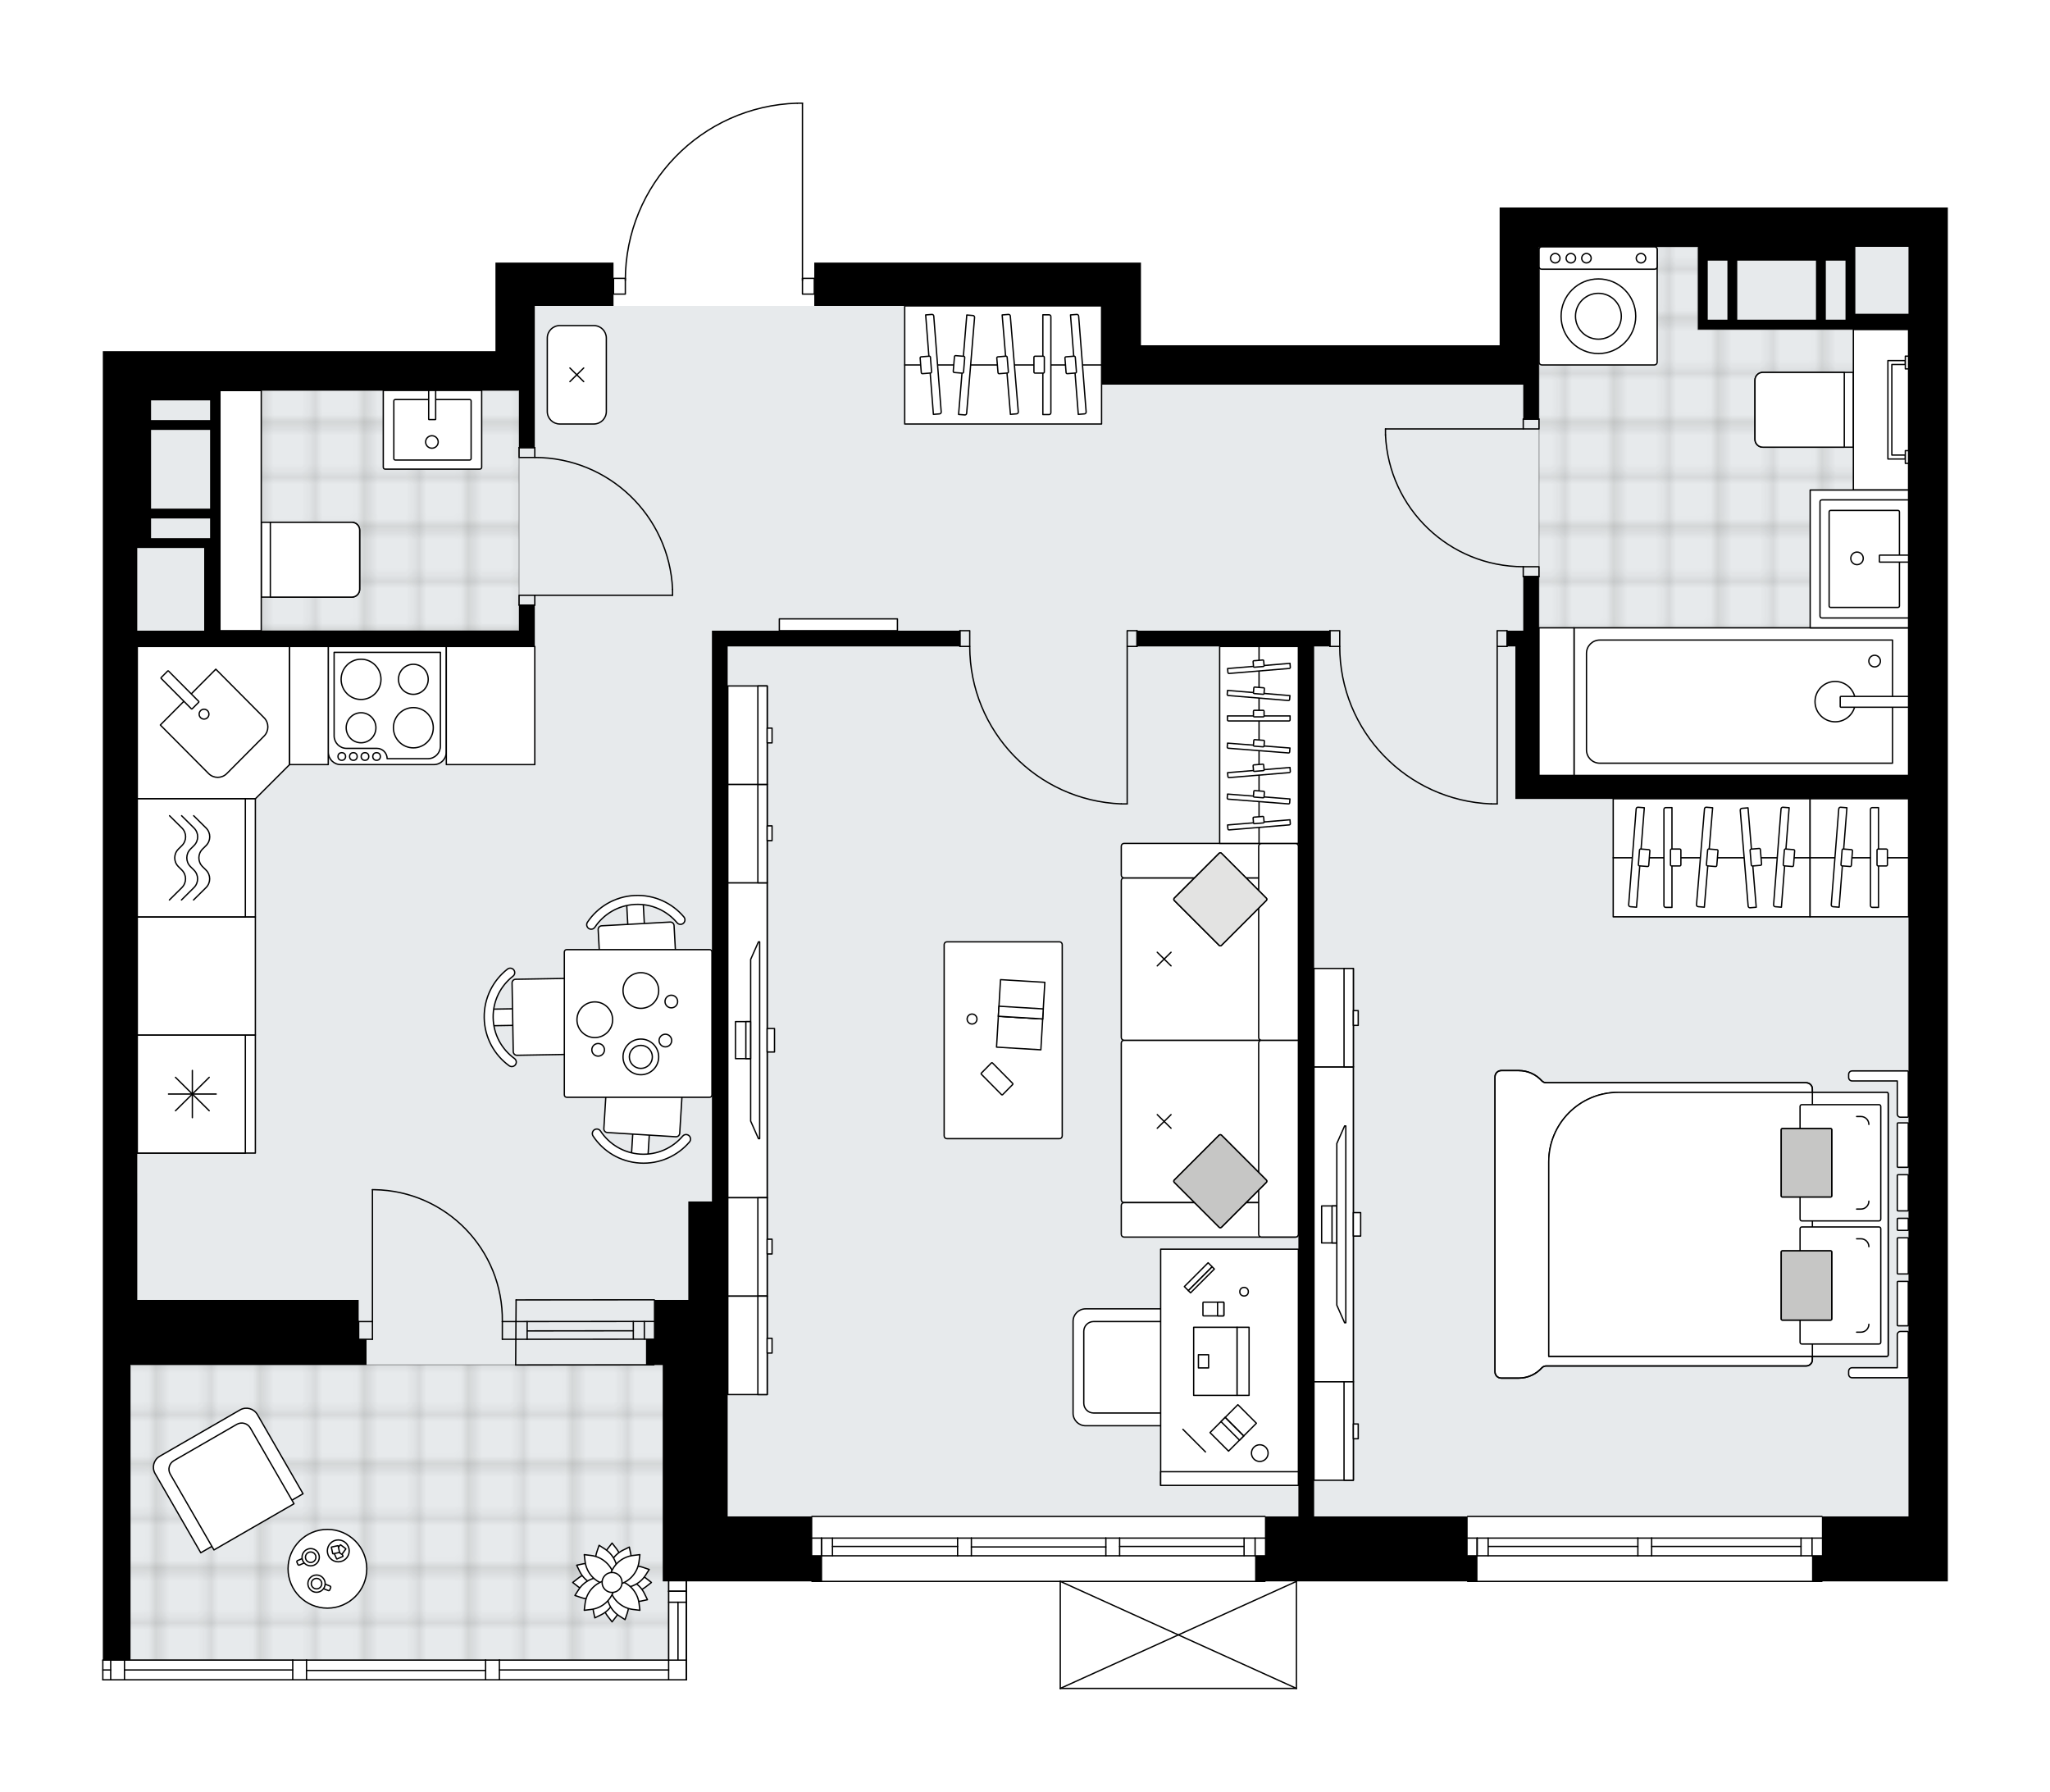<svg xmlns="http://www.w3.org/2000/svg" xmlns:xlink="http://www.w3.org/1999/xlink" height="1747.61px" id="Layer_1" style="enable-background:new 0 0 2000 1747.61;" version="1.1" viewBox="0 0 2000 1747.61" width="2000px" x="0px" y="0px" xml:space="preserve">
<style type="text/css">
	.st0{fill:none;}
	.st1{opacity:0.25;fill:none;stroke:#1D1D1B;stroke-width:0.4;stroke-miterlimit:10;}
	.st2{fill:#FFFFFF;}
	.st3{fill:#E7EAEC;}
	
		.st4{fill:url(#SVGID_1_);stroke:#000000;stroke-width:1.3;stroke-linecap:round;stroke-linejoin:round;stroke-miterlimit:10;stroke-opacity:0.25;}
	
		.st5{fill:url(#SVGID_00000013902577341309841980000005465004020164479366_);stroke:#000000;stroke-width:1.3;stroke-linecap:round;stroke-linejoin:round;stroke-miterlimit:10;stroke-opacity:0.25;}
	
		.st6{fill:url(#SVGID_00000006685147546639329650000012984272181785752995_);stroke:#000000;stroke-width:1.3;stroke-linecap:round;stroke-linejoin:round;stroke-miterlimit:10;stroke-opacity:0.25;}
	.st7{fill:none;stroke:#000000;stroke-width:1.3;stroke-linecap:round;stroke-linejoin:round;stroke-miterlimit:10;}
	.st8{fill:#FFFFFF;stroke:#000000;stroke-width:1.3;stroke-linecap:round;stroke-linejoin:round;stroke-miterlimit:10;}
	.st9{fill:none;stroke:#000000;stroke-width:1.3;stroke-linecap:round;stroke-linejoin:round;}
	.st10{fill:none;stroke:#000000;stroke-width:1.3;stroke-linecap:round;stroke-linejoin:round;stroke-dasharray:9.576,9.576;}
	.st11{fill:#C6C6C5;stroke:#000000;stroke-width:1.3;stroke-linecap:round;stroke-linejoin:round;stroke-miterlimit:10;}
	.st12{fill:#E3E3E2;stroke:#000000;stroke-width:1.3;stroke-linecap:round;stroke-linejoin:round;stroke-miterlimit:10;}
	.st13{font-family:'Arial-BoldMT';}
	.st14{font-size:100.632px;}
	.st15{font-size:85.15px;}
	.st16{font-family:'ArialMT';}
	.st17{font-size:40px;}
</style>
<pattern height="14.17" id="New_Pattern_Swatch_1" patternUnits="userSpaceOnUse" style="overflow:visible;" viewBox="7.29 -21.46 14.17 14.17" width="14.17" x="-28.69" y="-1251.15">
	<g>
		<rect class="st0" height="14.17" width="14.17" x="7.29" y="-21.46" />
		<g>
			<rect class="st1" height="7.09" width="7.09" x="14.37" y="-7.29" />
		</g>
		<g>
			<rect class="st1" height="7.09" width="7.09" x="0.2" y="-7.29" />
		</g>
		<g>
			<rect class="st1" height="7.09" width="7.09" x="21.46" y="-14.37" />
		</g>
		<g>
			<rect class="st1" height="7.09" width="7.09" x="7.29" y="-14.37" />
			<rect class="st1" height="7.09" width="7.09" x="14.37" y="-21.46" />
		</g>
		<g>
			<rect class="st1" height="7.09" width="7.09" x="0.2" y="-21.46" />
		</g>
		<g>
			<rect class="st1" height="7.09" width="7.09" x="21.46" y="-28.55" />
		</g>
		<g>
			<rect class="st1" height="7.09" width="7.09" x="7.29" y="-28.55" />
		</g>
	</g>
</pattern>
<path class="st2" d="M1900.32,202.39v38.4v86.4v345.6v499.2  v307.2v63.36H1778.1v0c0,0.36-0.29,0.65-0.65,0.65h-345.6c-0.36,0-0.65-0.29-0.65-0.65v0h-165.74v0v104.41c0,0,0,0.01,0,0.01  c0,0.04-0.02,0.07-0.02,0.11c-0.01,0.05-0.01,0.1-0.03,0.15c0,0,0,0,0,0.01c0,0.01-0.01,0.01-0.01,0.01  c-0.05,0.1-0.12,0.17-0.2,0.23c-0.02,0.02-0.04,0.03-0.06,0.04c-0.09,0.05-0.2,0.09-0.31,0.09h-230.4c-0.12,0-0.22-0.04-0.31-0.09  c-0.02-0.01-0.04-0.03-0.06-0.04c-0.08-0.06-0.16-0.14-0.2-0.23c0-0.01-0.01-0.01-0.01-0.01c0,0,0,0,0-0.01  c-0.02-0.04-0.02-0.1-0.03-0.15c-0.01-0.04-0.02-0.07-0.02-0.11c0,0,0-0.01,0-0.01V1543.2h-241.6c-0.36,0-0.65-0.29-0.65-0.65l0,0  H670.26l0,0v96v0c0,0.18-0.07,0.34-0.19,0.46c-0.12,0.12-0.28,0.19-0.46,0.19H100.34c-0.09,0-0.18-0.02-0.26-0.06  c-0.24-0.1-0.41-0.33-0.41-0.6v-19.2c0-0.27,0.16-0.5,0.4-0.6c0.08-0.04,0.16-0.06,0.25-0.06v-287.34v-63.36V993.43v-345.6V380.95  v-38.4h383.04v-44.16v-42.24h115.2v14.71h10.9c0.65-44.42,17.99-86.34,49-118.28c31.61-32.56,74.01-51.23,119.37-52.58  c0.01,0,0.01,0,0.02,0h5.03c0.36,0,0.65,0.29,0.65,0.65v170.21h10.87c0,0,0,0,0,0v-14.71h276.48h42.24v42.24v38.4h307.2h42.72v-96  v-38.4H1900.32z" id="background" />
<g id="floor">
	<polygon class="st3" points="1861.93,375.19 1861.93,375.19 1861.93,240.79 1501.45,240.79 1501.45,375.19 1074.73,375.19    1074.73,298.39 521.76,298.39 521.76,380.95 133.92,380.95 133.92,1164.11 127.2,1164.11 127.2,1619.35 652.32,1619.35    652.32,1479.19 1861.93,1479.19  " />
	<pattern id="SVGID_1_" patternTransform="matrix(6.773 0 0 6.773 44441.797 28395.234)" xlink:href="#New_Pattern_Swatch_1">
	</pattern>
	<polygon class="st4" points="214.56,380.95 214.56,561.43 214.56,561.43 214.56,615.19 506.4,615.19 506.4,380.95  " />
	
		<pattern id="SVGID_00000136413841920046144020000009147090877975732117_" patternTransform="matrix(6.773 0 0 6.773 44441.797 28395.234)" xlink:href="#New_Pattern_Swatch_1">
	</pattern>
	
		<rect height="288" style="fill:url(#SVGID_00000136413841920046144020000009147090877975732117_);stroke:#000000;stroke-width:1.3;stroke-linecap:round;stroke-linejoin:round;stroke-miterlimit:10;stroke-opacity:0.25;" width="525.12" x="127.2" y="1331.35" />
	
		<pattern id="SVGID_00000121266302675490234210000002626927197995833520_" patternTransform="matrix(6.773 0 0 6.773 44441.797 28395.234)" xlink:href="#New_Pattern_Swatch_1">
	</pattern>
	
		<polygon points="   1656.49,321.43 1656.49,240.79 1501.45,240.79 1501.45,756.31 1861.93,756.31 1861.93,321.43  " style="fill:url(#SVGID_00000121266302675490234210000002626927197995833520_);stroke:#000000;stroke-width:1.3;stroke-linecap:round;stroke-linejoin:round;stroke-miterlimit:10;stroke-opacity:0.25;" />
	<g id="LWPOLYLINE_00000167390656296191114500000006605858630315314305_">
		<rect class="st7" height="15.36" width="9.6" x="1099.69" y="615.19" />
	</g>
	<g id="LWPOLYLINE_00000073691234153791678280000013360546544488064640_">
		<rect class="st7" height="15.36" width="9.6" x="936.48" y="615.19" />
	</g>
	<g id="LINE_00000057136904690314633860000012007769367541332119_">
		<line class="st7" x1="1109.29" x2="1109.29" y1="630.55" y2="615.19" />
	</g>
	<g id="LINE_00000096029332069936773920000010714787772310974135_">
		<line class="st7" x1="936.48" x2="936.48" y1="630.55" y2="615.19" />
	</g>
	<g id="LINE_00000005967369464643887000000006531482709765841592_">
		<line class="st7" x1="1099.69" x2="1099.69" y1="630.55" y2="784.15" />
	</g>
	<g id="LINE_00000130638464610804417010000014804363876386188477_">
		<line class="st7" x1="1093.93" x2="1099.69" y1="784.15" y2="784.15" />
	</g>
	<g id="ARC_00000124129729023602582410000016929532474161434515_">
		<path class="st7" d="M1093.93,784.15c-82.53-3.2-147.8-71.01-147.84-153.6" />
	</g>
	<g id="LWPOLYLINE_00000119097803776617821340000010028655656959703999_">
		<rect class="st7" height="15.36" width="9.6" x="1460.65" y="615.19" />
	</g>
	<g id="LWPOLYLINE_00000134231450528196590450000007005147902367269777_">
		<rect class="st7" height="15.36" width="9.6" x="1297.45" y="615.19" />
	</g>
	<g id="LINE_00000103255938680624287080000001285544572403250304_">
		<line class="st7" x1="1470.25" x2="1470.25" y1="630.55" y2="615.19" />
	</g>
	<g id="LINE_00000149361483102840504790000012999941278050696834_">
		<line class="st7" x1="1297.45" x2="1297.45" y1="630.55" y2="615.19" />
	</g>
	<g id="LINE_00000132046910037594901400000002234762584969238162_">
		<line class="st7" x1="1460.65" x2="1460.65" y1="630.55" y2="784.15" />
	</g>
	<g id="LINE_00000052799588579187890660000010295096012979379866_">
		<line class="st7" x1="1454.89" x2="1460.65" y1="784.15" y2="784.15" />
	</g>
	<g id="ARC_00000067211769955416772070000016668258652907185024_">
		<path class="st7" d="M1454.89,784.15c-82.53-3.2-147.8-71.01-147.84-153.6" />
	</g>
	<g id="LWPOLYLINE_00000010306737768442679990000005954022397421381779_">
		<rect class="st7" height="9.6" width="15.36" x="506.4" y="580.63" />
	</g>
	<g id="LWPOLYLINE_00000070819974742761046780000015721959793742807428_">
		<rect class="st7" height="9.6" width="15.36" x="506.4" y="436.63" />
	</g>
	<g id="LINE_00000012431297987320211020000010593934770611185028_">
		<line class="st7" x1="521.76" x2="506.4" y1="590.23" y2="590.23" />
	</g>
	<g id="LINE_00000011743132586244673260000007240896710440395188_">
		<line class="st7" x1="521.76" x2="506.4" y1="436.63" y2="436.63" />
	</g>
	<g id="LINE_00000119091835755975005060000016853109164860241339_">
		<line class="st7" x1="521.76" x2="656.16" y1="580.63" y2="580.63" />
	</g>
	<g id="ARC_00000116202295532694077390000003367024185735812228_">
		<path class="st7" d="M521.76,446.23c71.99,0.05,131.2,56.72,134.4,128.64" />
	</g>
	<g id="LINE_00000055682807785061680210000007289631970481203586_">
		<line class="st7" x1="656.16" x2="656.16" y1="580.63" y2="574.87" />
	</g>
	<g id="LWPOLYLINE_00000152241323983453060930000006465326943186293156_">
		<rect class="st7" height="9.6" width="15.36" x="1486.09" y="408.79" />
	</g>
	<g id="LWPOLYLINE_00000058584132900378172950000009842059730720719248_">
		<rect class="st7" height="9.6" width="15.36" x="1486.09" y="552.79" />
	</g>
	<g id="LINE_00000078739077369394408900000010092961928340830141_">
		<line class="st7" x1="1486.09" x2="1501.45" y1="408.79" y2="408.79" />
	</g>
	<g id="LINE_00000014609866227498431640000005321685201769848217_">
		<line class="st7" x1="1486.09" x2="1501.45" y1="562.39" y2="562.39" />
	</g>
	<g id="LINE_00000028318723000869436670000012847018338891460771_">
		<line class="st7" x1="1486.09" x2="1351.69" y1="418.39" y2="418.39" />
	</g>
	<g id="ARC_00000025425392637810946720000016555618015691328415_">
		<path class="st7" d="M1486.09,552.79c-71.99-0.05-131.2-56.72-134.4-128.64" />
	</g>
	<g id="LINE_00000029726917200819141390000012333602063219741354_">
		<line class="st7" x1="1351.69" x2="1351.69" y1="418.39" y2="424.15" />
	</g>
	<g id="LWPOLYLINE_00000124141069014830536890000013167451584537153934_">
		<rect class="st7" height="15.36" width="11.52" x="598.56" y="271.51" />
	</g>
	<g id="LWPOLYLINE_00000090262914350645560010000008063137048699136683_">
		<rect class="st7" height="15.36" width="11.52" x="782.89" y="271.51" />
	</g>
	<g id="LWPOLYLINE_00000042696769968485333990000013365415698487876031_">
		<path class="st7" d="M777.85,100.65c-93.44,2.77-167.76,79.31-167.77,172.8" />
	</g>
	<g id="LINE_00000119086830535877574720000017433297232566925752_">
		<line class="st7" x1="782.89" x2="782.89" y1="273.45" y2="100.65" />
	</g>
	<g id="LINE_00000183230985955853225050000008242955759810117263_">
		<line class="st7" x1="782.89" x2="777.85" y1="100.65" y2="100.65" />
	</g>
	<g id="ARC_00000168800075304149419080000008925267851359080879_">
		<path class="st7" d="M363.36,1160.47c0.63,0,1.26,0,1.89,0.01c69.99,1.05,125.88,58.63,124.83,128.63" />
	</g>
	<g id="LINE_00000174579703537516711700000012325414651441582014_">
		<line class="st7" x1="363.36" x2="363.36" y1="1289.11" y2="1160.47" />
	</g>
	<g id="LINE_00000137834892185498585520000004908656856217619343_">
		<line class="st7" x1="503.52" x2="490.08" y1="1289.11" y2="1289.11" />
	</g>
	<g id="LINE_00000124145296725657517160000007538296032978974343_">
		<line class="st7" x1="490.08" x2="490.08" y1="1289.11" y2="1306.39" />
	</g>
	<g id="LINE_00000036954746926684503070000008397591289037037240_">
		<line class="st7" x1="490.08" x2="503.52" y1="1306.39" y2="1306.39" />
	</g>
	<g id="LINE_00000003794088144174018840000014524933240283566999_">
		<line class="st7" x1="349.92" x2="363.36" y1="1306.39" y2="1306.39" />
	</g>
	<g id="LINE_00000047752430928929889450000000393235168211970440_">
		<line class="st7" x1="363.36" x2="363.36" y1="1306.39" y2="1289.11" />
	</g>
	<g id="LINE_00000181783991341999760440000013122452373454347164_">
		<line class="st7" x1="363.36" x2="349.92" y1="1289.11" y2="1289.11" />
	</g>
	<g id="LINE_00000008828157468298300800000016922366567004176785_">
		<line class="st7" x1="349.92" x2="349.92" y1="1306.39" y2="1289.11" />
	</g>
	<g id="LINE_00000093860624209301555210000008071555986687992470_">
		<line class="st7" x1="1431.85" x2="1777.45" y1="1479.19" y2="1479.19" />
	</g>
	<g id="LINE_00000183207124853058823260000004378234432062060192_">
		<line class="st7" x1="1777.45" x2="1611.37" y1="1517.59" y2="1517.59" />
	</g>
	<g id="LINE_00000078767477281114958170000002128678123833544612_">
		<line class="st7" x1="1597.93" x2="1431.85" y1="1517.59" y2="1517.59" />
	</g>
	<g id="LINE_00000074424165681256714960000005509687614497193600_">
		<line class="st7" x1="1441.1" x2="1441.1" y1="1500.31" y2="1517.59" />
	</g>
	<g id="LINE_00000096740078573441607820000012333857354046385821_">
		<line class="st7" x1="1767.85" x2="1767.85" y1="1500.31" y2="1517.59" />
	</g>
	<g id="LINE_00000003073178656333465040000011989067686861995162_">
		<line class="st7" x1="1777.45" x2="1611.37" y1="1500.31" y2="1500.31" />
	</g>
	<g id="LINE_00000029760652868819466110000002224760639069240195_">
		<line class="st7" x1="1597.93" x2="1431.85" y1="1500.31" y2="1500.31" />
	</g>
	<g id="LINE_00000057132424109793523570000011978068303190866871_">
		<line class="st7" x1="1597.93" x2="1451.85" y1="1508.47" y2="1508.47" />
	</g>
	<g id="LINE_00000115493589929944805170000017603342771791396232_">
		<line class="st7" x1="1757.09" x2="1611.37" y1="1508.47" y2="1508.47" />
	</g>
	<g id="LINE_00000052061695560566904640000012401936030192301239_">
		<line class="st7" x1="1757.09" x2="1757.09" y1="1517.59" y2="1500.31" />
	</g>
	<g id="LINE_00000167358190972904352140000013317915129129164697_">
		<line class="st7" x1="1441.1" x2="1441.1" y1="1500.31" y2="1517.59" />
	</g>
	<g id="LINE_00000059303414082054614960000011866735179218745993_">
		<line class="st7" x1="1451.85" x2="1451.85" y1="1517.59" y2="1500.31" />
	</g>
	<g id="LINE_00000016077409309458277890000012880022428126948483_">
		<line class="st7" x1="1611.37" x2="1611.37" y1="1500.31" y2="1517.59" />
	</g>
	<g id="LINE_00000140014716212090537570000005426161172667282330_">
		<line class="st7" x1="1611.37" x2="1597.93" y1="1517.59" y2="1517.59" />
	</g>
	<g id="LINE_00000058562000988145404650000004752024983358266516_">
		<line class="st7" x1="1597.93" x2="1597.93" y1="1517.59" y2="1500.31" />
	</g>
	<g id="LINE_00000126308876049501970330000018054085801919915667_">
		<line class="st7" x1="1597.93" x2="1611.37" y1="1500.31" y2="1500.31" />
	</g>
	<g id="LINE_00000053508014544813327230000000427383832999295388_">
		<line class="st7" x1="1777.45" x2="1431.85" y1="1542.55" y2="1542.55" />
	</g>
	<g id="LINE_00000160160439565521422900000015968240722382357669_">
		<line class="st7" x1="792.16" x2="1234.09" y1="1479.19" y2="1479.19" />
	</g>
	<g id="LINE_00000011726167581547810670000009249020132046667685_">
		<line class="st7" x1="801.41" x2="801.41" y1="1500.31" y2="1517.59" />
	</g>
	<g id="LINE_00000070831256667130444390000017313747681310206082_">
		<line class="st7" x1="1224.48" x2="1224.48" y1="1500.31" y2="1517.59" />
	</g>
	<g id="LINE_00000043429421970914063830000007398561939872030337_">
		<line class="st7" x1="934.24" x2="812.17" y1="1508.47" y2="1508.47" />
	</g>
	<g id="LINE_00000179606166277202409010000007333802131280801700_">
		<line class="st7" x1="1213.73" x2="1092.32" y1="1508.47" y2="1508.47" />
	</g>
	<g id="LINE_00000168103710289873616370000011794869414501611650_">
		<line class="st7" x1="1213.73" x2="1213.73" y1="1517.59" y2="1500.31" />
	</g>
	<g id="LINE_00000088114239532409825510000016560029342164130184_">
		<line class="st7" x1="801.41" x2="801.41" y1="1500.31" y2="1517.59" />
	</g>
	<g id="LINE_00000002373275782368542210000007572768449741638814_">
		<line class="st7" x1="812.17" x2="812.17" y1="1517.59" y2="1500.31" />
	</g>
	<g id="LINE_00000167356184444645098320000010976032879173751214_">
		<line class="st7" x1="947.68" x2="947.68" y1="1500.31" y2="1517.59" />
	</g>
	<g id="LINE_00000122706318424286622060000009742178783303445398_">
		<line class="st7" x1="947.68" x2="934.24" y1="1517.59" y2="1517.59" />
	</g>
	<g id="LINE_00000032612624885677156460000008263383921972832693_">
		<line class="st7" x1="934.24" x2="934.24" y1="1517.59" y2="1500.31" />
	</g>
	<g id="LINE_00000013185094817871723310000004501881681112916142_">
		<line class="st7" x1="934.24" x2="947.68" y1="1500.31" y2="1500.31" />
	</g>
	<g id="LINE_00000020362844304380475460000003352694851579621761_">
		<line class="st7" x1="1234.09" x2="792.16" y1="1542.55" y2="1542.55" />
	</g>
	<g id="LINE_00000101084355759758190230000011410846061874797973_">
		<line class="st7" x1="1092.32" x2="1092.32" y1="1500.31" y2="1517.59" />
	</g>
	<g id="LINE_00000170255790724567817060000005231791315421214633_">
		<line class="st7" x1="1092.32" x2="1078.89" y1="1517.59" y2="1517.59" />
	</g>
	<g id="LINE_00000137822605684817100020000004365909260790166166_">
		<line class="st7" x1="1078.89" x2="1078.89" y1="1517.59" y2="1500.31" />
	</g>
	<g id="LINE_00000017480287805365305780000015120512271153638277_">
		<line class="st7" x1="1078.89" x2="1092.32" y1="1500.31" y2="1500.31" />
	</g>
	<g id="LINE_00000170268308417062920700000000642525839838398367_">
		<line class="st7" x1="1078.89" x2="947.68" y1="1508.95" y2="1508.95" />
	</g>
	<g id="LWPOLYLINE_00000096740062652223869510000011589714391495797920_">
		<line class="st7" x1="1092.32" x2="1234.09" y1="1500.31" y2="1500.31" />
	</g>
	<g id="LWPOLYLINE_00000114761279602110102270000008988159896533060238_">
		<line class="st7" x1="1078.89" x2="947.68" y1="1500.31" y2="1500.31" />
	</g>
	<g id="LWPOLYLINE_00000052817277797401987390000015374402185245999790_">
		<line class="st7" x1="934.24" x2="792.16" y1="1500.31" y2="1500.31" />
	</g>
	<g id="LWPOLYLINE_00000101093168584892786790000003523796182024012206_">
		<line class="st7" x1="1092.32" x2="1234.09" y1="1517.59" y2="1517.59" />
	</g>
	<g id="LWPOLYLINE_00000023271375918005762990000013586226019722892191_">
		<line class="st7" x1="1078.89" x2="947.68" y1="1517.59" y2="1517.59" />
	</g>
	<g id="LWPOLYLINE_00000042014135107101577660000017242478178360579516_">
		<line class="st7" x1="934.24" x2="792.16" y1="1517.59" y2="1517.59" />
	</g>
	<g id="LINE_00000018929217519330204000000004201440039107561126_">
		<line class="st7" x1="503.52" x2="638.36" y1="1289.11" y2="1289" />
	</g>
	<g id="LINE_00000052086832240121650730000013490556155050391950_">
		<line class="st7" x1="503.52" x2="638.36" y1="1306.39" y2="1306.28" />
	</g>
	<g id="LINE_00000150089593589947924450000007772513102570345910_">
		<line class="st7" x1="514.28" x2="617.87" y1="1298.23" y2="1298.12" />
	</g>
	<g id="LINE_00000012467280259418823810000010807513703625712514_">
		<line class="st7" x1="628.62" x2="628.62" y1="1289" y2="1306.28" />
	</g>
	<g id="LINE_00000104693868519962134630000003215318903742952596_">
		<line class="st7" x1="514.28" x2="514.28" y1="1289.11" y2="1306.39" />
	</g>
	<g id="LINE_00000154389861102560101670000009404834111177434005_">
		<line class="st7" x1="503.52" x2="638.36" y1="1267.99" y2="1267.88" />
	</g>
	<g id="LINE_00000132048572303749765210000011582540325090745749_">
		<line class="st7" x1="637.92" x2="503.09" y1="1331.35" y2="1331.46" />
	</g>
	<g id="LINE_00000050655074065192123970000012460357118798960265_">
		<line class="st7" x1="617.87" x2="617.87" y1="1288.99" y2="1306.27" />
	</g>
	<g id="LINE_00000056394617370088686550000010461638697452866737_">
		<line class="st7" x1="503.52" x2="503.09" y1="1267.99" y2="1331.46" />
	</g>
	<g id="LINE_00000042713773206286606240000011907015275854682809_">
		<line class="st7" x1="108" x2="100.34" y1="1628.95" y2="1628.95" />
	</g>
	<g id="LINE_00000156586168385438750570000007047249167569340062_">
		<line class="st7" x1="652.33" x2="487.2" y1="1628.95" y2="1628.95" />
	</g>
	<g id="LINE_00000020398367476591142040000013312641208379564465_">
		<line class="st7" x1="299.04" x2="299.04" y1="1619.35" y2="1638.55" />
	</g>
	<g id="LINE_00000152246530863814281170000011770128252485431729_">
		<line class="st7" x1="285.6" x2="285.6" y1="1638.55" y2="1619.35" />
	</g>
	<g id="LINE_00000062156209635415712050000010545620834921942203_">
		<line class="st7" x1="285.6" x2="299.04" y1="1619.35" y2="1619.35" />
	</g>
	<g id="LINE_00000057845043665213124390000002665293902906250383_">
		<polyline class="st7" points="100.34,1638.56 108,1638.56 669.6,1638.56   " />
	</g>
	<g id="LINE_00000014594702818068807340000015032371302916648587_">
		<line class="st7" x1="487.2" x2="487.2" y1="1619.35" y2="1638.55" />
	</g>
	<g id="LINE_00000129164031572604206080000004244527196710824618_">
		<line class="st7" x1="473.76" x2="473.76" y1="1638.55" y2="1619.35" />
	</g>
	<g id="LINE_00000106826499322574156730000011472568592751699849_">
		<line class="st7" x1="473.76" x2="487.2" y1="1619.35" y2="1619.35" />
	</g>
	<g id="LINE_00000090288091895416478960000004606521891290347151_">
		<line class="st7" x1="473.76" x2="299.04" y1="1629.43" y2="1629.43" />
	</g>
	<g id="LWPOLYLINE_00000026854557730909451120000009332835971475845547_">
		<line class="st7" x1="487.2" x2="669.6" y1="1619.35" y2="1619.35" />
	</g>
	<g id="LWPOLYLINE_00000008122794955082283300000005534812290316535991_">
		<line class="st7" x1="473.76" x2="299.04" y1="1619.35" y2="1619.35" />
	</g>
	<g id="LWPOLYLINE_00000150103560611561462260000018184215446979752327_">
		<polyline class="st7" points="100.34,1619.34 108,1619.34 121.43,1619.34 127.22,1619.34 285.59,1619.34   " />
	</g>
	<g id="LINE_00000107565298809965872170000016991260293951476890_">
		<line class="st7" x1="669.6" x2="669.6" y1="1542.55" y2="1638.55" />
	</g>
	<g id="LINE_00000168109788879701378390000013144155618349588870_">
		<line class="st7" x1="652.33" x2="652.33" y1="1638.55" y2="1542.55" />
	</g>
	<g id="LINE_00000147208973325814901570000006150390420928853905_">
		<line class="st7" x1="669.6" x2="652.33" y1="1552.15" y2="1552.15" />
	</g>
	<g id="LINE_00000045607894018339811990000001382950224761727676_">
		<line class="st7" x1="669.6" x2="669.6" y1="1638.55" y2="1542.55" />
	</g>
	<g id="LINE_00000028327640976832976550000014849041507940565912_">
		<line class="st7" x1="661.45" x2="661.45" y1="1619.35" y2="1562.9" />
	</g>
	<g id="LINE_00000140014644360638999750000008069984608920687546_">
		<line class="st7" x1="669.6" x2="652.33" y1="1552.15" y2="1552.15" />
	</g>
	<g id="LINE_00000072970813444455633770000012087045094847568317_">
		<line class="st7" x1="652.33" x2="669.6" y1="1562.9" y2="1562.9" />
	</g>
	<g id="LINE_00000031188937301998700990000015263392378206731679_">
		<line class="st7" x1="121.44" x2="121.44" y1="1619.35" y2="1638.55" />
	</g>
	<g id="LINE_00000047040518421580621300000009770985201588172710_">
		<line class="st7" x1="108" x2="108" y1="1638.55" y2="1619.35" />
	</g>
	<g id="LINE_00000143615083384322666330000007083379956227564185_">
		<line class="st7" x1="108" x2="121.44" y1="1619.35" y2="1619.35" />
	</g>
	<g id="LINE_00000158727586472612101910000004348136564093788316_">
		<line class="st7" x1="285.6" x2="121.44" y1="1628.95" y2="1628.95" />
	</g>
	<line class="st7" x1="100.32" x2="100.32" y1="1619.35" y2="1638.55" />
	<g id="LINE_00000097491238758000989690000009280843485367735210_">
		<line class="st7" x1="1264.81" x2="1034.41" y1="1646.96" y2="1646.96" />
	</g>
	<g id="LINE_00000112613943176445432970000015910721345581771397_">
		<line class="st7" x1="1034.41" x2="1034.41" y1="1646.96" y2="1542.55" />
	</g>
	<g id="LINE_00000145058728730084421600000015299275410404712887_">
		<line class="st7" x1="1264.81" x2="1264.81" y1="1542.55" y2="1646.96" />
	</g>
	<g id="LWPOLYLINE_00000028308732456728101120000007425603131397845130_">
		<line class="st7" x1="1034.41" x2="1264.81" y1="1542.55" y2="1646.96" />
	</g>
	<g id="LWPOLYLINE_00000155143790724672954130000003265996455990129057_">
		<line class="st7" x1="1264.81" x2="1034.41" y1="1542.55" y2="1646.96" />
	</g>
	<g>
		<path d="M483.37,298.39v44.16H100.32v38.4v266.88v345.6v274.56v63.36v288h26.88v-288h222.72h7.68v-24.96h-7.68v-38.4h-216V993.43    v-345.6v-17.28h387.84v-15.36v-24.96H506.4v24.96H214.56v-80.64v-153.6h268.8h23.04v55.68h15.36v-55.68v-82.56h76.8v-42.24h-115.2    V298.39z M147.37,505.75h57.6v19.2h-57.6V505.75z M147.37,496.15v-76.8h57.6v76.8H147.37z M147.37,409.75v-19.2h57.6v19.2H147.37z     M133.92,615.19v-80.64h65.28v80.64H133.92z" />
		<path d="M1463.05,202.39v38.4v96h-42.72h-307.2v-38.4v-42.24h-42.24H794.41v42.24h276.48h3.84v38.4v38.4h345.6h65.76v33.6h15.36    v-33.6v-38.4v-96h155.04v13.44v67.2h9.6h144h51.84v5.76v345.6v83.52h-360.48V630.55v-15.36v-52.8h-15.36v52.8h-15.84v15.36h8.16    v148.8h23.04h360.48v392.64v307.2h-84.48v38.4h-9.6v24.96h9.6h122.88v-63.36v-307.2v-499.2v-345.6v-86.4v-38.4H1463.05z     M1666.09,311.83v-57.6h19.2v57.6H1666.09z M1694.89,311.83v-57.6h76.8v57.6H1694.89z M1781.29,311.83v-57.6h19.2v57.6H1781.29z     M1861.93,306.07h-51.84v-51.84v-13.44h51.84V306.07z" />
		<polygon points="1431.85,1479.19 1282.09,1479.19 1282.09,630.55 1297.45,630.55 1297.45,615.19 1109.28,615.19 1109.28,630.55     1266.73,630.55 1266.73,1479.19 1234.08,1479.19 1234.08,1517.59 1224.49,1517.59 1224.49,1542.55 1234.08,1542.55     1431.85,1542.55 1441.45,1542.55 1441.45,1517.59 1431.85,1517.59   " />
		<polygon points="694.57,630.55 694.57,1171.99 671.53,1171.99 671.53,1267.99 637.93,1267.99 637.93,1306.39 630.24,1306.39     630.24,1331.35 637.93,1331.35 646.57,1331.35 646.57,1479.19 646.57,1542.55 792.48,1542.55 802.08,1542.55 802.08,1517.59     792.48,1517.59 792.48,1479.19 709.92,1479.19 709.92,1331.35 709.92,1267.99 709.92,1171.99 709.92,630.55 936.48,630.55     936.48,615.19 694.57,615.19   " />
	</g>
</g>
<g id="mebel">
	<g>
		<g>
			<path class="st8" d="M350.88,517.16v57.63c0,4.23-3.43,7.67-7.67,7.67h-88.33v-72.96h88.33     C347.45,509.49,350.88,512.93,350.88,517.16z" />
			<path class="st8" d="M350.88,517.16v57.63c0,4.23-3.43,7.67-7.67,7.67h-79.47v-72.96h79.47     C347.45,509.49,350.88,512.93,350.88,517.16z" />
		</g>
		
			<rect class="st8" height="40.32" transform="matrix(-1.836970e-16 1 -1 -1.836970e-16 732.795 263.348)" width="234.24" x="117.6" y="477.91" />
	</g>
	<g>
		<path class="st8" d="M320.24,630.61v102.94c0,6.77,5.43,12.26,12.14,12.26h90.93c6.7,0,12.14-5.49,12.14-12.26V630.61H320.24z" />
		<path class="st8" d="M429.67,636.34v91.45c0,6.77-5.43,12.26-12.14,12.26H377.7l0,0c0-5.55-4.46-10.05-9.95-10.05h-29.64    c-6.7,0-12.14-5.49-12.14-12.26v-81.4H429.67z" />
		<g>
			<g>
				<ellipse class="st8" cx="352.25" cy="662.67" rx="19.45" ry="19.64" />
				<ellipse class="st8" cx="352.25" cy="709.89" rx="14.51" ry="14.65" />
			</g>
			<g>
				<ellipse class="st8" cx="403.27" cy="709.86" rx="19.45" ry="19.64" />
				<ellipse class="st8" cx="403.27" cy="662.63" rx="14.51" ry="14.65" />
			</g>
		</g>
		<g>
			<ellipse class="st8" cx="333.44" cy="737.91" rx="3.71" ry="3.74" />
			<ellipse class="st8" cx="344.76" cy="737.91" rx="3.71" ry="3.74" />
			<ellipse class="st8" cx="356.08" cy="737.91" rx="3.71" ry="3.74" />
			<ellipse class="st8" cx="367.4" cy="737.91" rx="3.71" ry="3.74" />
		</g>
	</g>
	<g>
		
			<rect class="st8" height="115.2" transform="matrix(8.986063e-11 -1 1 8.986063e-11 -875.638 1258.722)" width="115.2" x="133.94" y="1009.58" />
		
			<rect class="st8" height="105.43" transform="matrix(9.064933e-11 -1 1 9.064933e-11 -880.522 1253.839)" width="115.2" x="129.06" y="1014.46" />
		<g>
			<g>
				<line class="st8" x1="187.66" x2="187.66" y1="1044.14" y2="1090.22" />
				<line class="st8" x1="164.39" x2="210.93" y1="1067.18" y2="1067.18" />
			</g>
			<g>
				<line class="st8" x1="204.12" x2="171.21" y1="1050.89" y2="1083.47" />
				<line class="st8" x1="171.21" x2="204.12" y1="1050.89" y2="1083.47" />
			</g>
		</g>
	</g>
	<g>
		
			<rect class="st8" height="115.2" transform="matrix(-1 -8.992330e-11 8.992330e-11 -1 383.084 1903.961)" width="115.2" x="133.94" y="894.38" />
	</g>
	<g>
		<polygon class="st8" points="133.94,630.61 282.52,630.61 282.52,745.81 249.14,779.18 133.94,779.18   " />
		<path class="st8" d="M210.54,652.76l15.11,15.2l32,32.18c4.9,4.93,4.9,12.93,0,17.86l-10.64,10.7l-16.17,16.25l-9.57,9.62    c-4.9,4.93-12.85,4.93-17.76,0l-47.1-47.37l16.15-16.25l22.86-23L210.54,652.76z" />
		<g>
			<ellipse class="st8" cx="199.06" cy="696.62" rx="4.78" ry="4.81" />
			<path class="st8" d="M187.44,691.46l6.49-6.52c0.19-0.19,0.19-0.5,0-0.7l-29.59-29.75c-0.19-0.19-0.5-0.19-0.69,0l-6.49,6.52     c-0.19,0.19-0.19,0.5,0,0.7l29.59,29.75C186.94,691.65,187.25,691.65,187.44,691.46z" />
		</g>
	</g>
	<g>
		<g>
			<g>
				<path class="st8" d="M1854.07,1089.77h7.21c0.24,0,0.46-0.21,0.46-0.46v-44.17c0-0.27-0.24-0.52-0.52-0.52h-54.29      c-1.86,0-3.36,1.52-3.36,3.37v3.07c0,1.85,1.5,3.34,3.36,3.34h44.08v32.33C1851.01,1088.41,1852.39,1089.77,1854.07,1089.77z" />
				<path class="st8" d="M1851.02,1137.97v-41.98c0-0.37,0.3-0.68,0.68-0.68h9.94c0.06,0,0.1,0.05,0.1,0.1v43.13      c0,0.06-0.05,0.1-0.1,0.1h-9.94C1851.32,1138.64,1851.02,1138.34,1851.02,1137.97z" />
				<path class="st8" d="M1851.02,1180.48v-33.92c0-0.37,0.3-0.68,0.68-0.68h9.94c0.06,0,0.1,0.05,0.1,0.1v35.07      c0,0.06-0.05,0.1-0.1,0.1h-9.94C1851.32,1181.16,1851.02,1180.85,1851.02,1180.48z" />
				<path class="st8" d="M1851.02,1199.48v-10.4c0-0.37,0.3-0.68,0.68-0.68h9.94c0.06,0,0.1,0.05,0.1,0.1v11.56      c0,0.06-0.05,0.1-0.1,0.1h-9.94C1851.32,1200.16,1851.02,1199.85,1851.02,1199.48z" />
				<path class="st8" d="M1854.07,1298.78h7.21c0.24,0,0.46,0.21,0.46,0.46v44.17c0,0.27-0.24,0.52-0.52,0.52h-54.29      c-1.86,0-3.36-1.52-3.36-3.37v-3.07c0-1.85,1.5-3.34,3.36-3.34h44.08v-32.33C1851.01,1300.15,1852.39,1298.78,1854.07,1298.78z" />
				<path class="st8" d="M1851.02,1250.59v41.98c0,0.37,0.3,0.68,0.68,0.68h9.94c0.06,0,0.1-0.05,0.1-0.1v-43.13      c0-0.06-0.05-0.1-0.1-0.1h-9.94C1851.32,1249.92,1851.02,1250.22,1851.02,1250.59z" />
				<path class="st8" d="M1851.02,1208.08V1242c0,0.37,0.3,0.68,0.68,0.68h9.94c0.06,0,0.1-0.05,0.1-0.1v-35.07      c0-0.06-0.05-0.1-0.1-0.1h-9.94C1851.32,1207.4,1851.02,1207.7,1851.02,1208.08z" />
			</g>
			<path class="st8" d="M1464.66,1344.29h17.03c8.93,0,16.97-3.89,22.5-9.99c1.1-1.24,2.75-1.88,4.4-1.88h253.49     c3.36,0,6.11-2.73,6.11-6.07v-264.13c0-3.34-2.75-6.07-6.11-6.07h-253.49c-1.65,0-3.3-0.67-4.4-1.88     c-5.53-6.13-13.57-9.99-22.5-9.99h-17.03c-3.36,0-6.11,2.7-6.11,6.07v287.87C1458.54,1341.56,1461.3,1344.29,1464.66,1344.29z" />
			<path class="st8" d="M1510.99,1323.01v-189.75c0-37.4,30.32-67.71,67.71-67.71h262.07c0.75,0,1.35,0.61,1.35,1.35v254.76     c0,0.75-0.61,1.35-1.35,1.35H1510.99z" />
			<path class="st8" d="M1510.99,1323.01v-189.75c0-37.4,30.32-67.71,67.71-67.71h262.07c0.75,0,1.35,0.61,1.35,1.35v254.76     c0,0.75-0.61,1.35-1.35,1.35H1510.99z" />
			<path class="st7" d="M1464.66,1344.29h17.03c8.93,0,16.97-3.89,22.5-9.99c1.1-1.24,2.75-1.88,4.4-1.88h253.49     c3.36,0,6.11-2.73,6.11-6.07v-264.13c0-3.34-2.75-6.07-6.11-6.07h-253.49c-1.65,0-3.3-0.67-4.4-1.88     c-5.53-6.13-13.57-9.99-22.5-9.99h-17.03c-3.36,0-6.11,2.7-6.11,6.07v287.87C1458.54,1341.56,1461.3,1344.29,1464.66,1344.29z" />
			<path class="st8" d="M1834.9,1189.21v-109.95c0-0.95-0.77-1.72-1.72-1.72h-75.31c-0.95,0-1.72,0.77-1.72,1.72v109.95     c0,0.95,0.77,1.72,1.72,1.72h75.31C1834.13,1190.93,1834.9,1190.16,1834.9,1189.21z" />
			<g>
				<path class="st8" d="M1823.28,1171.69c0,4.25-3.47,7.7-7.75,7.7h-4.2" />
				<path class="st8" d="M1823.28,1096.79c0-4.25-3.47-7.7-7.75-7.7h-4.2" />
			</g>
			<path class="st8" d="M1787.05,1166.51v-64.55c0-0.59-0.48-1.07-1.07-1.07h-47.11c-0.59,0-1.07,0.48-1.07,1.07v64.55     c0,0.59,0.48,1.07,1.07,1.07h47.11C1786.57,1167.59,1787.05,1167.11,1787.05,1166.51z" />
			<path class="st11" d="M1787.05,1166.51v-64.55c0-0.59-0.48-1.07-1.07-1.07h-47.11c-0.59,0-1.07,0.48-1.07,1.07v64.55     c0,0.59,0.48,1.07,1.07,1.07h47.11C1786.57,1167.59,1787.05,1167.11,1787.05,1166.51z" />
			<path class="st8" d="M1834.9,1309.29v-110.75c0-0.95-0.77-1.72-1.72-1.72h-75.31c-0.95,0-1.72,0.77-1.72,1.72v110.75     c0,0.95,0.77,1.72,1.72,1.72h75.31C1834.13,1311.01,1834.9,1310.24,1834.9,1309.29z" />
			<g>
				<path class="st8" d="M1823.28,1291.77c0,4.25-3.47,7.7-7.75,7.7h-4.2" />
				<path class="st8" d="M1823.28,1216.06c0-4.25-3.47-7.7-7.75-7.7h-4.2" />
			</g>
			<path class="st8" d="M1787.05,1286.6v-65.36c0-0.59-0.48-1.07-1.07-1.07h-47.11c-0.59,0-1.07,0.48-1.07,1.07v65.36     c0,0.59,0.48,1.07,1.07,1.07h47.11C1786.57,1287.67,1787.05,1287.19,1787.05,1286.6z" />
			<path class="st11" d="M1787.05,1286.6v-65.36c0-0.59-0.48-1.07-1.07-1.07h-47.11c-0.59,0-1.07,0.48-1.07,1.07v65.36     c0,0.59,0.48,1.07,1.07,1.07h47.11C1786.57,1287.67,1787.05,1287.19,1787.05,1286.6z" />
		</g>
	</g>
	<g>
		
			<rect class="st8" height="192.07" transform="matrix(-9.028594e-11 -1 1 -9.028594e-11 833.188 2506.632)" width="115.2" x="1612.31" y="740.68" />
		<line class="st8" x1="1573.87" x2="1765.95" y1="836.72" y2="836.72" />
		<g>
			<g>
				<path class="st8" d="M1623.35,789.53v93.83c0,0.96,0.78,1.74,1.74,1.74h6.09v-97.3h-6.09      C1624.13,787.79,1623.35,788.57,1623.35,789.53z" />
				<path class="st8" d="M1629.75,829.32v14.24c0,0.62,0.5,1.13,1.13,1.13h7.88c0.62,0,1.13-0.5,1.13-1.13v-14.24      c0-0.62-0.5-1.13-1.13-1.13h-7.88C1630.25,828.19,1629.75,828.7,1629.75,829.32z" />
			</g>
			<g>
				<path class="st8" d="M1596.26,789.03l-7.32,93.54c-0.07,0.96,0.64,1.8,1.6,1.87l6.07,0.48l7.6-97.01l-6.07-0.48      C1597.17,787.35,1596.34,788.07,1596.26,789.03z" />
				<path class="st8" d="M1599.53,829.2l-1.11,14.2c-0.05,0.62,0.41,1.16,1.03,1.21l7.86,0.62c0.62,0.05,1.16-0.41,1.21-1.03      l1.11-14.2c0.05-0.62-0.41-1.16-1.03-1.21l-7.86-0.62C1600.12,828.11,1599.58,828.58,1599.53,829.2z" />
			</g>
			<g>
				<path class="st8" d="M1662.92,789.01l-7.79,93.5c-0.08,0.96,0.63,1.8,1.59,1.88l6.07,0.51l8.08-96.97l-6.07-0.51      C1663.84,787.34,1663,788.05,1662.92,789.01z" />
				<path class="st8" d="M1665.99,829.19l-1.18,14.2c-0.05,0.62,0.41,1.16,1.03,1.22l7.86,0.65c0.62,0.05,1.16-0.41,1.22-1.03      l1.18-14.2c0.05-0.62-0.41-1.16-1.03-1.22l-7.86-0.65C1666.59,828.11,1666.05,828.57,1665.99,829.19z" />
			</g>
			<g>
				<path class="st8" d="M1737.61,789.03l-7.27,93.54c-0.07,0.96,0.64,1.8,1.59,1.87l6.03,0.48l7.54-97.01l-6.03-0.48      C1738.51,787.35,1737.68,788.07,1737.61,789.03z" />
				<path class="st8" d="M1740.85,829.2l-1.1,14.2c-0.05,0.62,0.41,1.16,1.03,1.21l7.8,0.62c0.62,0.05,1.15-0.41,1.2-1.03l1.1-14.2      c0.05-0.62-0.41-1.16-1.03-1.21l-7.8-0.62C1741.44,828.11,1740.9,828.58,1740.85,829.2z" />
			</g>
			<g>
				<path class="st8" d="M1697.8,790.38l7.72,93.5c0.08,0.96,0.91,1.67,1.86,1.59l6.02-0.5l-8.01-96.97l-6.02,0.5      C1698.43,788.58,1697.72,789.42,1697.8,790.38z" />
				<path class="st8" d="M1707.4,829.5l1.17,14.2c0.05,0.62,0.59,1.08,1.21,1.03l7.8-0.65c0.62-0.05,1.07-0.6,1.02-1.22l-1.17-14.2      c-0.05-0.62-0.59-1.08-1.21-1.03l-7.8,0.65C1707.81,828.34,1707.35,828.88,1707.4,829.5z" />
			</g>
		</g>
	</g>
	<g>
		
			<rect class="st8" height="96.07" transform="matrix(-8.992267e-11 -1 1 -8.992267e-11 977.262 2650.706)" width="115.2" x="1756.38" y="788.68" />
		<line class="st8" x1="1765.95" x2="1862.02" y1="836.72" y2="836.72" />
		<g>
			<g>
				<path class="st8" d="M1824.85,789.53v93.83c0,0.96,0.78,1.74,1.74,1.74h6.09v-97.3h-6.09      C1825.63,787.79,1824.85,788.57,1824.85,789.53z" />
				<path class="st8" d="M1831.24,829.32v14.24c0,0.62,0.5,1.13,1.13,1.13h7.88c0.62,0,1.13-0.5,1.13-1.13v-14.24      c0-0.62-0.5-1.13-1.13-1.13h-7.88C1831.75,828.19,1831.24,828.7,1831.24,829.32z" />
			</g>
			<g>
				<path class="st8" d="M1793.92,789.03l-7.32,93.54c-0.08,0.96,0.64,1.8,1.6,1.87l6.07,0.48l7.6-97.01l-6.07-0.48      C1794.83,787.35,1793.99,788.07,1793.92,789.03z" />
				<path class="st8" d="M1797.19,829.2l-1.11,14.2c-0.05,0.62,0.41,1.16,1.03,1.21l7.86,0.62c0.62,0.05,1.16-0.41,1.21-1.03      l1.11-14.2c0.05-0.62-0.41-1.16-1.03-1.21l-7.86-0.62C1797.78,828.11,1797.24,828.58,1797.19,829.2z" />
			</g>
		</g>
	</g>
	<g>
		<g>
			
				<rect class="st8" height="307.2" transform="matrix(-1 -4.556945e-11 4.556945e-11 -1 2602.247 2388.558)" width="38.4" x="1281.92" y="1040.68" />
			<g>
				
					<rect class="st8" height="307.2" transform="matrix(-1 -4.556945e-11 4.556945e-11 -1 2602.247 2388.558)" width="38.4" x="1281.92" y="1040.68" />
				
					<rect class="st8" height="22.89" transform="matrix(-1 -4.608770e-11 4.608770e-11 -1 2647.79 2388.558)" width="7.14" x="1320.32" y="1182.83" />
			</g>
			<g>
				<polygon class="st8" points="1304.21,1115.43 1304.21,1273.13 1311.82,1290.28 1312.99,1290.28 1312.99,1098.28       1311.82,1098.28     " />
				
					<rect class="st8" height="36.11" transform="matrix(-1 1.698629e-11 -1.698629e-11 -1 2593.492 2388.782)" width="14.67" x="1289.41" y="1176.34" />
				
					<rect class="st8" height="36.11" transform="matrix(-1 3.751876e-11 -3.751876e-11 -1 2603.605 2388.782)" width="4.56" x="1299.52" y="1176.34" />
			</g>
		</g>
		<g>
			
				<rect class="st8" height="96" transform="matrix(-1 -4.553836e-11 4.553836e-11 -1 2602.273 2791.758)" width="38.43" x="1281.92" y="1347.88" />
			
				<rect class="st8" height="96" transform="matrix(-1 -4.598600e-11 4.598600e-11 -1 2631.602 2791.758)" width="9.1" x="1311.25" y="1347.88" />
			
				<rect class="st8" height="14.4" transform="matrix(-1 -4.453028e-11 4.453028e-11 -1 2645.438 2792.422)" width="4.74" x="1320.35" y="1389.01" />
		</g>
		<g>
			
				<rect class="st8" height="96" transform="matrix(-1 -4.449697e-11 4.449697e-11 -1 2602.273 1985.358)" width="38.43" x="1281.92" y="944.68" />
			
				<rect class="st8" height="96" transform="matrix(-1 -4.618584e-11 4.618584e-11 -1 2631.602 1985.358)" width="9.1" x="1311.25" y="944.68" />
			
				<rect class="st8" height="14.4" transform="matrix(-1 -4.222723e-11 4.222723e-11 -1 2645.438 1986.022)" width="4.74" x="1320.35" y="985.81" />
		</g>
	</g>
	<g>
		<g>
			
				<rect class="st8" height="33.91" transform="matrix(-0.999 0.054 -0.054 -0.999 1287.88 1754.131)" width="16.17" x="611.96" y="877.66" />
			<path class="st8" d="M619.36,882.23c16.43-0.9,31.43,6.21,41.22,17.9c2.26,2.7,6.64,1.67,7.51-1.74     c0.01-0.04,0.02-0.07,0.03-0.11c0.34-1.33,0-2.77-0.88-3.82c-11.5-13.68-29.09-21.99-48.35-20.94s-35.84,11.23-45.78,26.07     c-0.76,1.14-0.94,2.61-0.46,3.89c0.01,0.03,0.03,0.07,0.04,0.1c1.24,3.3,5.7,3.84,7.66,0.91     C588.8,891.82,602.93,883.13,619.36,882.23z" />
			<path class="st8" d="M586.98,903.07l66.85-3.65c1.98-0.11,3.68,1.41,3.79,3.4l3.52,64.54l-74.04,4.04l-3.52-64.54     C583.47,904.87,584.99,903.18,586.98,903.07z" />
		</g>
		<g>
			
				<rect class="st8" height="33.91" transform="matrix(0.017 1 -1 0.017 1477.301 481.858)" width="16.17" x="485.43" y="975.52" />
			<path class="st8" d="M481.12,992.69c-0.28-16.45,7.37-31.18,19.42-40.52c2.78-2.16,1.92-6.57-1.46-7.57     c-0.04-0.01-0.07-0.02-0.11-0.03c-1.31-0.38-2.77-0.1-3.85,0.74c-14.1,10.99-23.06,28.25-22.72,47.54s9.89,36.23,24.35,46.72     c1.11,0.8,2.57,1.04,3.87,0.61c0.04-0.01,0.07-0.02,0.11-0.03c3.34-1.11,4.05-5.55,1.19-7.62     C489.56,1023.59,481.4,1009.14,481.12,992.69z" />
			<path class="st8" d="M500.74,1025.83l-1.16-66.94c-0.03-1.99,1.55-3.63,3.54-3.66l64.63-1.12l1.28,74.14l-64.63,1.12     C502.41,1029.4,500.77,1027.81,500.74,1025.83z" />
		</g>
		<g>
			
				<rect class="st8" height="33.91" transform="matrix(0.998 0.062 -0.062 0.998 69.744 -36.401)" width="16.17" x="617.41" y="1096.46" />
			<path class="st8" d="M624.72,1125.79c-16.43-1.01-30.5-9.81-38.87-22.55c-1.93-2.95-6.4-2.43-7.66,0.86     c-0.01,0.03-0.03,0.07-0.04,0.1c-0.49,1.28-0.32,2.75,0.43,3.9c9.84,14.92,26.34,25.21,45.6,26.4c19.26,1.19,36.9-7,48.5-20.59     c0.89-1.04,1.24-2.48,0.91-3.81c-0.01-0.04-0.02-0.07-0.03-0.11c-0.85-3.42-5.22-4.48-7.5-1.79     C656.2,1119.81,641.15,1126.8,624.72,1125.79z" />
			<path class="st8" d="M659.31,1108.84l-66.82-4.12c-1.98-0.12-3.49-1.83-3.37-3.81l3.98-64.51l74.01,4.57l-3.98,64.51     C663,1107.46,661.29,1108.97,659.31,1108.84z" />
		</g>
		<g>
			<g>
				<path class="st8" d="M552.84,1070.32h139.47c1.25,0,2.27-1.01,2.27-2.27V928.59c0-1.25-1.01-2.27-2.27-2.27H552.84      c-1.25,0-2.27,1.01-2.27,2.27v139.47C550.57,1069.31,551.59,1070.32,552.84,1070.32z" />
				<circle class="st8" cx="580.29" cy="994.7" r="17.4" />
				<circle class="st8" cx="625.23" cy="966.19" r="17.4" />
				<circle class="st8" cx="625.23" cy="1030.94" r="17.4" />
				<circle class="st8" cx="625.23" cy="1030.94" r="11.23" />
				<circle class="st8" cx="649.15" cy="1014.99" r="6.16" />
				<circle class="st8" cx="654.95" cy="976.94" r="6.16" />
				<circle class="st8" cx="583.55" cy="1024.05" r="6.16" />
			</g>
		</g>
	</g>
	<g>
		<path class="st8" d="M1036.32,921.39v186.63c0,1.48-1.2,2.68-2.68,2.68H923.81c-1.48,0-2.68-1.2-2.68-2.68V921.39    c0-1.48,1.2-2.68,2.68-2.68h109.83C1035.12,918.71,1036.32,919.91,1036.32,921.39z" />
		<g>
			<path class="st8" d="M957.35,1046.83l9.92-10.04c0.26-0.26,0.68-0.26,0.94,0l19.83,20.07c0.26,0.26,0.26,0.69,0,0.95l-9.92,10.04     c-0.26,0.26-0.68,0.26-0.94,0l-19.83-20.07C957.09,1047.52,957.09,1047.09,957.35,1046.83z" />
			<g>
				<ellipse class="st8" cx="948.34" cy="994.01" rx="4.8" ry="4.86" />
			</g>
		</g>
		<g>
			<polygon class="st8" points="972.23,1021.42 974.02,991.28 1017.25,993.9 1015.47,1024.04    " />
			<polygon class="st8" points="976.13,955.59 974.02,991.28 1017.25,993.9 1019.36,958.21    " />
			<polygon class="st8" points="974.6,981.51 974.02,991.28 1017.25,993.9 1017.83,984.13    " />
		</g>
	</g>
	<g>
		<path class="st8" d="M1093.93,1170.37v-152.94c0-1.5,1.22-2.72,2.72-2.72h167.37c1.5,0,2.72,1.22,2.72,2.72v152.94    c0,1.5-1.22,2.72-2.72,2.72h-167.37C1095.14,1173.09,1093.93,1171.87,1093.93,1170.37z" />
		<path class="st8" d="M1093.93,1175.81v28.19c0,1.5,1.22,2.72,2.72,2.72h167.37c1.5,0,2.72-1.22,2.72-2.72v-28.19    c0-1.5-1.22-2.72-2.72-2.72h-167.37C1095.14,1173.09,1093.93,1174.31,1093.93,1175.81z" />
		<path class="st8" d="M1093.93,859.05v152.95c0,1.5,1.22,2.72,2.72,2.72h167.37c1.5,0,2.72-1.22,2.72-2.72V859.05    c0-1.5-1.22-2.72-2.72-2.72h-167.37C1095.14,856.33,1093.93,857.55,1093.93,859.05z" />
		<path class="st8" d="M1093.93,853.62v-28.19c0-1.5,1.22-2.72,2.72-2.72h167.37c1.5,0,2.72,1.22,2.72,2.72v28.19    c0,1.5-1.22,2.72-2.72,2.72h-167.37C1095.14,856.33,1093.93,855.12,1093.93,853.62z" />
		<g>
			<line class="st8" x1="1142.49" x2="1129.02" y1="1087.26" y2="1100.54" />
			<line class="st8" x1="1142.49" x2="1129.02" y1="1100.54" y2="1087.26" />
		</g>
		<g>
			<line class="st8" x1="1142.49" x2="1129.02" y1="928.88" y2="942.16" />
			<line class="st8" x1="1142.49" x2="1129.02" y1="942.16" y2="928.88" />
		</g>
		<path class="st8" d="M1227.98,1203.99v-186.57c0-1.5,1.22-2.72,2.72-2.72h36.03v189.28c0,1.5-1.22,2.72-2.72,2.72h-33.31    C1229.2,1206.71,1227.98,1205.49,1227.98,1203.99z" />
		<path class="st8" d="M1227.98,825.43v186.57c0,1.5,1.22,2.72,2.72,2.72h36.03V825.43c0-1.5-1.22-2.72-2.72-2.72h-33.31    C1229.2,822.71,1227.98,823.93,1227.98,825.43z" />
		<g>
			<path class="st8" d="M1145.68,1153.34l43.72,43.71c0.63,0.63,1.66,0.63,2.3,0l43.72-43.71c0.63-0.63,0.63-1.66,0-2.3     l-43.72-43.71c-0.63-0.63-1.66-0.63-2.3,0l-43.72,43.71C1145.05,1151.68,1145.05,1152.71,1145.68,1153.34z" />
			<path class="st11" d="M1145.68,1153.34l43.72,43.71c0.63,0.63,1.66,0.63,2.3,0l43.72-43.71c0.63-0.63,0.63-1.66,0-2.3     l-43.72-43.71c-0.63-0.63-1.66-0.63-2.3,0l-43.72,43.71C1145.05,1151.68,1145.05,1152.71,1145.68,1153.34z" />
		</g>
		<g>
			<path class="st8" d="M1145.68,876.08l43.72-43.71c0.63-0.63,1.66-0.63,2.3,0l43.72,43.71c0.63,0.63,0.63,1.66,0,2.3l-43.72,43.71     c-0.63,0.63-1.66,0.63-2.3,0l-43.72-43.71C1145.05,877.74,1145.05,876.71,1145.68,876.08z" />
			<path class="st12" d="M1145.68,876.08l43.72-43.71c0.63-0.63,1.66-0.63,2.3,0l43.72,43.71c0.63,0.63,0.63,1.66,0,2.3     l-43.72,43.71c-0.63,0.63-1.66,0.63-2.3,0l-43.72-43.71C1145.05,877.74,1145.05,876.71,1145.68,876.08z" />
		</g>
	</g>
	<g>
		<g>
			<path class="st8" d="M1143.11,1390.72v-114.01h-83.99c-6.75,0-12.22,5.47-12.22,12.22v89.58c0,6.75,5.47,12.22,12.22,12.22     H1143.11z" />
			<path class="st8" d="M1147.09,1378.33v-89.24h-80.18c-5.28,0-9.56,4.28-9.56,9.56v70.11c0,5.28,4.28,9.56,9.56,9.56H1147.09z" />
		</g>
		<g>
			
				<rect class="st8" height="134.37" transform="matrix(-4.457406e-11 -1 1 -4.457406e-11 -134.174 2533.251)" width="230.4" x="1084.34" y="1266.53" />
			<g>
				<path class="st8" d="M1194,1270.72v12.34c0,0.29-0.23,0.52-0.52,0.52h-19.36c-0.29,0-0.52-0.23-0.52-0.52v-12.34      c0-0.29,0.23-0.52,0.52-0.52h19.36C1193.77,1270.2,1194,1270.43,1194,1270.72z" />
				<path class="st8" d="M1194,1270.49v12.81c0,0.16-0.13,0.28-0.28,0.28h-5.57c-0.16,0-0.28-0.13-0.28-0.28v-12.81      c0-0.16,0.13-0.28,0.28-0.28h5.57C1193.87,1270.2,1194,1270.33,1194,1270.49z" />
			</g>
			<g>
				<ellipse class="st8" cx="1213.73" cy="1259.99" rx="4.17" ry="4.18" />
			</g>
			<g>
				<ellipse class="st8" cx="1229.06" cy="1417.44" rx="8.13" ry="8.14" />
			</g>
			<g>
				
					<rect class="st8" height="42.38" transform="matrix(-4.500483e-11 -1 1 -4.500483e-11 -142.155 2513.658)" width="66.41" x="1152.55" y="1306.71" />
				
					<rect class="st8" height="11.66" transform="matrix(-4.500483e-11 -1 1 -4.500483e-11 -115.135 2540.678)" width="66.41" x="1179.57" y="1322.08" />
				
					<rect class="st8" height="9.93" transform="matrix(-4.210670e-11 -1 1 -4.210670e-11 -153.745 2502.068)" width="12.83" x="1167.75" y="1322.94" />
			</g>
			<g>
				<polygon class="st8" points="1225.76,1388.29 1213.31,1400.75 1195.25,1382.66 1207.69,1370.2     " />
				<polygon class="st8" points="1198.58,1415.5 1213.31,1400.75 1195.25,1382.66 1180.51,1397.41     " />
				<polygon class="st8" points="1209.28,1404.79 1213.31,1400.75 1195.25,1382.66 1191.21,1386.7     " />
			</g>
			<g>
				<polygon class="st8" points="1182.59,1235.69 1178.65,1231.75 1155.44,1255 1159.37,1258.94     " />
				<polygon class="st8" points="1182.59,1235.69 1184.75,1237.86 1161.53,1261.1 1159.37,1258.94     " />
			</g>
			<line class="st8" x1="1176.07" x2="1154.06" y1="1416.26" y2="1394.22" />
			
				<rect class="st8" height="134.37" transform="matrix(-3.979921e-11 -1 1 -3.979921e-11 -242.701 2641.778)" width="13.35" x="1192.87" y="1375.05" />
		</g>
	</g>
	<g>
		
			<rect class="st8" height="192.12" transform="matrix(-1 -1.224647e-16 1.224647e-16 -1 2456.65 1453.306)" width="76.8" x="1189.93" y="630.6" />
		<line class="st8" x1="1228.33" x2="1228.33" y1="822.71" y2="630.6" />
		<g>
			<g>
				<path class="st8" d="M1199.14,758.51l58.7-4.88c0.6-0.05,1.05-0.58,1-1.18l-0.32-3.8l-60.88,5.06l0.32,3.8      C1198.01,758.12,1198.54,758.56,1199.14,758.51z" />
				<path class="st8" d="M1223.7,752.45l8.91-0.74c0.39-0.03,0.68-0.37,0.65-0.76l-0.41-4.92c-0.03-0.39-0.37-0.68-0.76-0.65      l-8.91,0.74c-0.39,0.03-0.68,0.37-0.65,0.76l0.41,4.92C1222.97,752.19,1223.32,752.48,1223.7,752.45z" />
			</g>
			<g>
				<path class="st8" d="M1198.61,703.25h58.91c0.6,0,1.09-0.49,1.09-1.09v-3.82h-61.09v3.82      C1197.52,702.76,1198.01,703.25,1198.61,703.25z" />
				<path class="st8" d="M1223.59,699.24h8.94c0.39,0,0.71-0.32,0.71-0.71v-4.94c0-0.39-0.32-0.71-0.71-0.71h-8.94      c-0.39,0-0.71,0.32-0.71,0.71v4.94C1222.89,698.92,1223.2,699.24,1223.59,699.24z" />
			</g>
			<g>
				<path class="st8" d="M1198.3,729.86l58.73,4.59c0.6,0.05,1.13-0.4,1.17-1l0.3-3.8l-60.9-4.76l-0.3,3.8      C1197.25,729.28,1197.7,729.81,1198.3,729.86z" />
				<path class="st8" d="M1223.51,727.81l8.92,0.7c0.39,0.03,0.73-0.26,0.76-0.65l0.39-4.93c0.03-0.39-0.26-0.73-0.65-0.76      l-8.92-0.7c-0.39-0.03-0.73,0.26-0.76,0.65l-0.39,4.93C1222.83,727.44,1223.12,727.78,1223.51,727.81z" />
			</g>
			<g>
				<path class="st8" d="M1198.28,678.44l58.7,4.88c0.6,0.05,1.13-0.4,1.18-1l0.32-3.8l-60.88-5.06l-0.32,3.8      C1197.23,677.87,1197.68,678.39,1198.28,678.44z" />
				<path class="st8" d="M1223.51,676.52l8.91,0.74c0.39,0.03,0.73-0.26,0.76-0.65l0.41-4.92c0.03-0.39-0.26-0.73-0.65-0.76      l-8.91-0.74c-0.39-0.03-0.73,0.26-0.76,0.65l-0.41,4.92C1222.83,676.15,1223.12,676.49,1223.51,676.52z" />
			</g>
			<g>
				<path class="st8" d="M1199.14,656.92l58.7-4.88c0.6-0.05,1.05-0.58,1-1.18l-0.32-3.8l-60.88,5.06l0.32,3.8      C1198.01,656.53,1198.54,656.97,1199.14,656.92z" />
				<path class="st8" d="M1223.7,650.86l8.91-0.74c0.39-0.03,0.68-0.37,0.65-0.76l-0.41-4.92c-0.03-0.39-0.37-0.68-0.76-0.65      l-8.91,0.74c-0.39,0.03-0.68,0.37-0.65,0.76l0.41,4.92C1222.97,650.6,1223.32,650.89,1223.7,650.86z" />
			</g>
			<g>
				<path class="st8" d="M1198.3,779.55l58.73,4.59c0.6,0.05,1.13-0.4,1.17-1l0.3-3.8l-60.9-4.76l-0.3,3.8      C1197.25,778.97,1197.7,779.5,1198.3,779.55z" />
				<path class="st8" d="M1223.51,777.5l8.92,0.7c0.39,0.03,0.73-0.26,0.76-0.65l0.39-4.93c0.03-0.39-0.26-0.73-0.65-0.76l-8.92-0.7      c-0.39-0.03-0.73,0.26-0.76,0.65l-0.39,4.93C1222.83,777.13,1223.12,777.47,1223.51,777.5z" />
			</g>
			<g>
				<path class="st8" d="M1199.14,809.52l58.7-4.88c0.6-0.05,1.05-0.58,1-1.18l-0.32-3.8l-60.88,5.06l0.32,3.8      C1198.01,809.12,1198.54,809.57,1199.14,809.52z" />
				<path class="st8" d="M1223.7,803.45l8.91-0.74c0.39-0.03,0.68-0.37,0.65-0.76l-0.41-4.92c-0.03-0.39-0.37-0.68-0.76-0.65      l-8.91,0.74c-0.39,0.03-0.68,0.37-0.65,0.76l0.41,4.92C1222.97,803.2,1223.32,803.49,1223.7,803.45z" />
			</g>
		</g>
	</g>
	<g>
		<g>
			<g>
				
					<rect class="st8" height="307.2" transform="matrix(-1 1.343400e-10 -1.343400e-10 -1 1458.524 2029.421)" width="38.4" x="710.06" y="861.11" />
				<g>
					
						<rect class="st8" height="307.2" transform="matrix(-1 1.343400e-10 -1.343400e-10 -1 1458.524 2029.421)" width="38.4" x="710.06" y="861.11" />
					
						<rect class="st8" height="22.89" transform="matrix(-1 1.341881e-10 -1.341881e-10 -1 1504.068 2029.421)" width="7.14" x="748.46" y="1003.27" />
				</g>
				<g>
					<polygon class="st8" points="732.35,1093.56 732.35,935.86 739.96,918.71 741.13,918.71 741.13,1110.71 739.96,1110.71             " />
					
						<rect class="st8" height="36.11" transform="matrix(-1 7.625310e-11 -7.625310e-11 -1 1449.769 2029.198)" width="14.67" x="717.55" y="996.55" />
					
						<rect class="st8" height="36.11" transform="matrix(-1 6.146671e-11 -6.146671e-11 -1 1459.882 2029.198)" width="4.56" x="727.66" y="996.55" />
				</g>
			</g>
			<g>
				
					<rect class="st8" height="96" transform="matrix(-1 1.342947e-10 -1.342947e-10 -1 1458.551 1626.221)" width="38.43" x="710.06" y="765.11" />
				
					<rect class="st8" height="96" transform="matrix(-1 1.329593e-10 -1.329593e-10 -1 1487.879 1626.221)" width="9.1" x="739.39" y="765.11" />
				
					<rect class="st8" height="14.4" transform="matrix(-1 1.305199e-10 -1.305199e-10 -1 1501.716 1625.558)" width="4.74" x="748.49" y="805.58" />
			</g>
			<g>
				
					<rect class="st8" height="96" transform="matrix(-1 1.340105e-10 -1.340105e-10 -1 1458.551 2432.621)" width="38.43" x="710.06" y="1168.31" />
				
					<rect class="st8" height="96" transform="matrix(-1 1.373580e-10 -1.373580e-10 -1 1487.879 2432.621)" width="9.1" x="739.39" y="1168.31" />
				
					<rect class="st8" height="14.4" transform="matrix(-1 1.305199e-10 -1.305199e-10 -1 1501.716 2431.958)" width="4.74" x="748.49" y="1208.78" />
			</g>
		</g>
		<g>
			
				<rect class="st8" height="96" transform="matrix(-1 -1.224647e-16 1.224647e-16 -1 1458.551 2624.621)" width="38.43" x="710.06" y="1264.31" />
			
				<rect class="st8" height="96" transform="matrix(-1 -1.224647e-16 1.224647e-16 -1 1487.879 2624.621)" width="9.1" x="739.39" y="1264.31" />
			
				<rect class="st8" height="14.4" transform="matrix(-1 -1.224647e-16 1.224647e-16 -1 1501.716 2625.285)" width="4.74" x="748.49" y="1305.44" />
		</g>
		<g>
			
				<rect class="st8" height="96" transform="matrix(-1 -1.224647e-16 1.224647e-16 -1 1458.551 1434.221)" width="38.43" x="710.06" y="669.11" />
			
				<rect class="st8" height="96" transform="matrix(-1 -1.224647e-16 1.224647e-16 -1 1487.879 1434.221)" width="9.1" x="739.39" y="669.11" />
			
				<rect class="st8" height="14.4" transform="matrix(-1 -1.224647e-16 1.224647e-16 -1 1501.716 1434.884)" width="4.74" x="748.49" y="710.24" />
		</g>
	</g>
	<g>
		<path class="st8" d="M579.37,317.59h-33.26c-6.72,0-12.17,5.45-12.17,12.17v71.66c0,6.72,5.45,12.17,12.17,12.17h33.26    c6.72,0,12.17-5.45,12.17-12.17v-71.66C591.54,323.04,586.09,317.59,579.37,317.59z" />
		<g>
			<line class="st8" x1="569.47" x2="556" y1="372.23" y2="358.96" />
			<line class="st8" x1="569.47" x2="556" y1="358.96" y2="372.23" />
		</g>
	</g>
	<g>
		<g>
			<path class="st8" d="M1712.17,370.9v57.63c0,4.23,3.43,7.67,7.67,7.67h88.33v-72.96h-88.33     C1715.6,363.24,1712.17,366.67,1712.17,370.9z" />
			<path class="st8" d="M1712.17,370.9v57.63c0,4.23,3.43,7.67,7.67,7.67h79.47v-72.96h-79.47     C1715.6,363.24,1712.17,366.67,1712.17,370.9z" />
		</g>
		
			<rect class="st8" height="53.86" transform="matrix(-6.316654e-11 1 -1 -6.316654e-11 2234.809 -1435.377)" width="156.57" x="1756.81" y="372.79" />
		<g>
			<g id="LWPOLYLINE_00000155844720557554274900000000835417639456233381_">
				<polygon class="st8" points="1858.86,355.56 1845.7,355.56 1845.7,443.88 1858.86,443.88 1858.86,447.72 1841.86,447.72       1841.86,351.72 1858.86,351.72     " />
			</g>
			<g id="LWPOLYLINE_00000036241525591867260130000017711811791395767483_">
				<rect class="st8" height="12.43" width="3.16" x="1858.86" y="347.42" />
			</g>
			<g id="LWPOLYLINE_00000158725212272633573710000010633087874711914116_">
				<rect class="st8" height="12.43" width="3.16" x="1858.86" y="439.58" />
			</g>
		</g>
	</g>
	<g>
		
			<rect class="st8" height="326.4" transform="matrix(-6.236363e-11 1 -1 -6.236363e-11 2383.22 -1014.421)" width="144" x="1626.82" y="521.2" />
		<path class="st8" d="M1547.79,637.31v94.17c0,7.17,5.81,12.98,12.98,12.98h285.58V624.33h-285.58    C1553.6,624.33,1547.79,630.14,1547.79,637.31z" />
		<circle class="st8" cx="1790.43" cy="684.4" r="19.68" />
		<circle class="st8" cx="1828.9" cy="644.86" r="5.67" />
		<path class="st8" d="M1795.33,679.93v9.31c0,0.34,0.28,0.62,0.62,0.62h65.45c0.34,0,0.62-0.28,0.62-0.62v-9.31    c0-0.34-0.28-0.62-0.62-0.62h-65.45C1795.61,679.3,1795.33,679.58,1795.33,679.93z" />
	</g>
	<rect class="st8" height="144" width="34.18" x="1501.45" y="612.4" />
	<g>
		<path class="st8" d="M1504.22,240.79h109.83c1.48,0,2.69,1.2,2.69,2.69V353.3c0,1.48-1.2,2.69-2.69,2.69h-109.83    c-1.48,0-2.69-1.2-2.69-2.69V243.48C1501.54,241.99,1502.74,240.79,1504.22,240.79z" />
		<path class="st8" d="M1503.97,240.79h110.34c1.34,0,2.43,1.09,2.43,2.43v16.93c0,1.34-1.09,2.43-2.43,2.43h-110.34    c-1.34,0-2.43-1.09-2.43-2.43v-16.93C1501.54,241.88,1502.63,240.79,1503.97,240.79z" />
		<circle class="st8" cx="1559.42" cy="308.48" r="36.41" />
		<circle class="st8" cx="1559.42" cy="308.48" r="22.36" />
		<ellipse class="st8" cx="1517.32" cy="251.86" rx="4.62" ry="4.59" />
		<ellipse class="st8" cx="1532.54" cy="251.86" rx="4.62" ry="4.59" />
		<ellipse class="st8" cx="1547.76" cy="251.86" rx="4.62" ry="4.59" />
		<ellipse class="st8" cx="1600.95" cy="251.86" rx="4.62" ry="4.59" />
	</g>
	<g>
		<g>
			<rect class="st8" height="134.4" width="96" x="1766.02" y="478" />
		</g>
		<g>
			<path class="st8" d="M1775.62,600.94V489.46c0-1.03,0.83-1.86,1.86-1.86h84.54v115.2h-84.54     C1776.46,602.8,1775.62,601.96,1775.62,600.94z" />
			<path class="st8" d="M1784.52,591.08v-91.77c0-0.78,0.63-1.42,1.42-1.42h65.77c0.78,0,1.42,0.63,1.42,1.42v91.77     c0,0.78-0.63,1.42-1.42,1.42h-65.77C1785.16,592.5,1784.52,591.87,1784.52,591.08z" />
			<ellipse class="st8" cx="1811.73" cy="544.66" rx="6.09" ry="6.14" />
			<path class="st8" d="M1833.56,547.98v-6.16c0-0.18,0.15-0.33,0.33-0.33h27.81c0.18,0,0.33,0.15,0.33,0.33v6.16     c0,0.18-0.15,0.33-0.33,0.33h-27.81C1833.7,548.31,1833.56,548.16,1833.56,547.98z" />
		</g>
	</g>
	<g>
		
			<rect class="st8" height="115.2" transform="matrix(4.545881e-11 -1 1 4.545881e-11 -645.238 1028.322)" width="115.2" x="133.94" y="779.18" />
		
			<rect class="st8" height="105.43" transform="matrix(4.552276e-11 -1 1 4.552276e-11 -650.122 1023.439)" width="115.2" x="129.06" y="784.06" />
		<g>
			<path class="st7" d="M165.26,877.88l12.16-12.04c4.79-4.74,4.79-12.42,0-17.16l-3.35-3.32c-4.79-4.74-4.79-12.42,0-17.16     l3.42-3.39c4.79-4.74,4.79-12.42,0-17.16l-12.09-11.97" />
			<path class="st7" d="M177.03,877.88l12.16-12.04c4.79-4.74,4.79-12.42,0-17.16l-3.35-3.32c-4.79-4.74-4.79-12.42,0-17.16     l3.42-3.39c4.79-4.74,4.79-12.42,0-17.16l-12.09-11.97" />
			<path class="st7" d="M188.81,877.88l12.16-12.04c4.79-4.74,4.79-12.42,0-17.16l-3.35-3.32c-4.79-4.74-4.79-12.42,0-17.16     l3.42-3.39c4.79-4.74,4.79-12.42,0-17.16l-12.09-11.97" />
		</g>
	</g>
	<g>
		
			<rect class="st8" height="115.2" transform="matrix(-1 -1.200006e-10 1.200006e-10 -1 957.204 1376.411)" width="86.33" x="435.44" y="630.61" />
	</g>
	<g>
		
			<rect class="st8" height="115.2" transform="matrix(-1 -2.746089e-10 2.746089e-10 -1 602.754 1376.409)" width="37.72" x="282.52" y="630.6" />
	</g>
	<g id="LWPOLYLINE_00000085933994162238898990000015161750200798252681_">
		<rect class="st8" height="11.51" width="115.2" x="760.33" y="603.68" />
	</g>
	<g>
		<g>
			<circle class="st8" cx="319.43" cy="1530.25" r="38.4" />
			<g>
				<g>
					<path class="st8" d="M292.15,1526.61c-0.59,0.26-1.28-0.01-1.53-0.6l-0.95-2.18c-0.26-0.59,0.01-1.28,0.6-1.53l5.1-2.21       l1.87,4.32L292.15,1526.61z" />
					
						<rect class="st8" height="4.71" transform="matrix(0.917 -0.398 0.398 0.917 -581.102 244.667)" width="4.71" x="296.12" y="1518.95" />
				</g>
				<circle class="st8" cx="303.1" cy="1518.99" r="8.43" />
				<circle class="st8" cx="303.1" cy="1518.99" r="5.11" />
			</g>
			<g>
				<g>
					<path class="st8" d="M321.95,1547.11c0.6,0.24,0.89,0.91,0.66,1.51l-0.87,2.21c-0.24,0.6-0.91,0.89-1.51,0.66l-5.17-2.04       l1.73-4.38L321.95,1547.11z" />
					
						<rect class="st8" height="4.71" transform="matrix(0.367 -0.93 0.93 0.367 -1239.887 1270.607)" width="4.71" x="311.37" y="1544.04" />
				</g>
				<circle class="st8" cx="308.81" cy="1544.76" r="8.43" />
				<circle class="st8" cx="308.81" cy="1544.76" r="5.11" />
			</g>
			<g>
				<circle class="st8" cx="330.03" cy="1512.8" r="10.67" />
				<g>
					<path class="st8" d="M331.77,1512.03l-5.69,2.47c-0.15,0.06-0.21,0.23-0.15,0.38l2.47,5.69c0.06,0.15,0.23,0.21,0.38,0.15       l5.69-2.47c0.15-0.06,0.21-0.23,0.15-0.38l-2.47-5.69C332.09,1512.03,331.92,1511.96,331.77,1512.03z" />
					<path class="st8" d="M331.91,1506.99l-3.69,4.98c-0.1,0.13-0.07,0.31,0.06,0.4l4.98,3.69c0.13,0.09,0.31,0.07,0.4-0.06       l3.69-4.98c0.1-0.13,0.07-0.31-0.06-0.4l-4.98-3.69C332.19,1506.84,332.01,1506.86,331.91,1506.99z" />
					<path class="st8" d="M329.58,1507.74l-6.06,1.3c-0.16,0.03-0.26,0.19-0.22,0.34l1.3,6.06c0.03,0.16,0.19,0.26,0.34,0.22       l6.06-1.3c0.16-0.03,0.26-0.19,0.22-0.34l-1.3-6.06C329.89,1507.81,329.73,1507.71,329.58,1507.74z" />
				</g>
			</g>
		</g>
		<g>
			<path class="st8" d="M195.87,1514.63l99.79-57.55l-44.55-77.25c-3.41-5.92-10.98-7.95-16.9-4.54l-78.35,45.19     c-5.92,3.41-7.95,10.98-4.54,16.9L195.87,1514.63z" />
			<path class="st8" d="M208.73,1511.88l78.11-45.05l-42.61-73.89c-2.67-4.63-8.6-6.22-13.23-3.55l-61.33,35.37     c-4.63,2.67-6.22,8.6-3.55,13.23L208.73,1511.88z" />
		</g>
	</g>
	<g>
		<path class="st8" d="M597.14,1582.01l-4.11-5.27c-7.06-9.04-7.53-21.59-1.16-31.13l5.27-2l5.27,2c6.37,9.54,5.9,22.09-1.16,31.13    L597.14,1582.01z" />
		<path class="st8" d="M597.14,1505.21l4.11,5.27c7.06,9.04,7.53,21.59,1.16,31.13l-5.27,2l-5.27-2c-6.37-9.54-5.9-22.09,1.16-31.13    L597.14,1505.21z" />
		<path class="st8" d="M558.74,1543.61l5.27-4.11c9.04-7.06,21.59-7.53,31.13-1.16l2,5.27l-2,5.27c-9.54,6.37-22.09,5.9-31.13-1.16    L558.74,1543.61z" />
		<path class="st8" d="M635.54,1543.61l-5.27,4.11c-9.04,7.06-21.59,7.53-31.13,1.16l-2-5.27l2-5.27c9.54-6.37,22.09-5.9,31.13,1.16    L635.54,1543.61z" />
		<path class="st8" d="M580.32,1578.13l-1.39-6.53c-2.39-11.22,2.69-22.71,12.59-28.49l5.61,0.51l3.86,4.11    c1.55,11.37-4.37,22.45-14.68,27.48L580.32,1578.13z" />
		<path class="st8" d="M613.96,1509.09l1.39,6.53c2.39,11.22-2.69,22.71-12.59,28.49l-5.61-0.51l-3.86-4.11    c-1.55-11.37,4.37-22.45,14.68-27.48L613.96,1509.09z" />
		<path class="st8" d="M562.62,1526.79l6.53-1.39c11.22-2.39,22.71,2.69,28.49,12.59l-0.51,5.61l-4.11,3.86    c-11.37,1.55-22.45-4.37-27.48-14.68L562.62,1526.79z" />
		<path class="st8" d="M631.66,1560.43l-6.53,1.39c-11.22,2.39-22.71-2.69-28.49-12.59l0.51-5.61l4.11-3.86    c11.37-1.55,22.45,4.37,27.48,14.68L631.66,1560.43z" />
		<path class="st8" d="M609.8,1579.86l-5.62-3.61c-9.65-6.21-14.23-17.9-11.36-29.01l4.32-3.63l5.64,0.15    c9.16,6.91,12.86,18.91,9.17,29.77L609.8,1579.86z" />
		<path class="st8" d="M584.48,1507.36l5.62,3.61c9.65,6.21,14.23,17.9,11.36,29.01l-4.32,3.63l-5.64-0.15    c-9.16-6.91-12.86-18.91-9.17-29.77L584.48,1507.36z" />
		<path class="st8" d="M560.89,1556.27l3.61-5.62c6.21-9.65,17.9-14.23,29.01-11.36l3.63,4.32l-0.15,5.64    c-6.91,9.16-18.91,12.86-29.77,9.17L560.89,1556.27z" />
		<path class="st8" d="M633.39,1530.95l-3.61,5.62c-6.21,9.65-17.9,14.23-29.01,11.36l-3.63-4.32l0.15-5.64    c6.91-9.16,18.91-12.86,29.77-9.17L633.39,1530.95z" />
		<path class="st8" d="M624.29,1570.76l-6.63-0.81c-11.39-1.4-20.59-9.94-22.83-21.2l2.31-5.14l5.14-2.31    c11.25,2.24,19.8,11.45,21.2,22.83L624.29,1570.76z" />
		<path class="st8" d="M569.99,1516.46l6.63,0.82c11.39,1.4,20.59,9.94,22.83,21.2l-2.31,5.14l-5.14,2.31    c-11.25-2.24-19.8-11.45-21.2-22.83L569.99,1516.46z" />
		<path class="st8" d="M569.99,1570.76l0.82-6.63c1.4-11.39,9.94-20.59,21.2-22.83l5.14,2.31l2.31,5.14    c-2.24,11.25-11.45,19.8-22.83,21.2L569.99,1570.76z" />
		<path class="st8" d="M624.29,1516.46l-0.82,6.63c-1.4,11.39-9.94,20.59-21.2,22.83l-5.14-2.31l-2.31-5.14    c2.24-11.25,11.45-19.8,22.83-21.2L624.29,1516.46z" />
		<circle class="st8" cx="597.14" cy="1543.61" r="9.74" />
	</g>
	<g>
		
			<rect class="st8" height="192.07" transform="matrix(1.798624e-10 -1 1 1.798624e-10 622.696 1334.68)" width="115.2" x="921.09" y="259.95" />
		<line class="st8" x1="1074.72" x2="882.65" y1="355.99" y2="355.99" />
		<g>
			<g>
				<path class="st8" d="M1025.25,308.8v93.83c0,0.96-0.78,1.74-1.74,1.74h-6.09v-97.3h6.09      C1024.47,307.06,1025.25,307.84,1025.25,308.8z" />
				<path class="st8" d="M1018.85,348.59v14.24c0,0.62-0.5,1.13-1.13,1.13h-7.88c-0.62,0-1.13-0.5-1.13-1.13v-14.24      c0-0.62,0.5-1.13,1.13-1.13h7.88C1018.35,347.46,1018.85,347.97,1018.85,348.59z" />
			</g>
			<g>
				<path class="st8" d="M1052.34,308.3l7.32,93.54c0.07,0.96-0.64,1.8-1.6,1.87l-6.07,0.48l-7.6-97.01l6.07-0.48      C1051.42,306.62,1052.26,307.34,1052.34,308.3z" />
				<path class="st8" d="M1049.07,348.47l1.11,14.2c0.05,0.62-0.41,1.16-1.03,1.21l-7.86,0.62c-0.62,0.05-1.16-0.41-1.21-1.03      l-1.11-14.2c-0.05-0.62,0.41-1.16,1.03-1.21l7.86-0.62C1048.47,347.38,1049.02,347.85,1049.07,348.47z" />
			</g>
			<g>
				<path class="st8" d="M985.67,308.28l7.79,93.5c0.08,0.96-0.63,1.8-1.59,1.88l-6.07,0.51l-8.08-96.97l6.07-0.51      C984.75,306.61,985.59,307.32,985.67,308.28z" />
				<path class="st8" d="M982.6,348.46l1.18,14.2c0.05,0.62-0.41,1.16-1.03,1.22l-7.86,0.65c-0.62,0.05-1.16-0.41-1.22-1.03      l-1.18-14.2c-0.05-0.62,0.41-1.16,1.03-1.22l7.86-0.65C982.01,347.38,982.55,347.84,982.6,348.46z" />
			</g>
			<g>
				<path class="st8" d="M910.99,308.3l7.27,93.54c0.07,0.96-0.64,1.8-1.59,1.87l-6.03,0.48l-7.54-97.01l6.03-0.48      C910.08,306.62,910.92,307.34,910.99,308.3z" />
				<path class="st8" d="M907.74,348.47l1.1,14.2c0.05,0.62-0.41,1.16-1.03,1.21l-7.8,0.62c-0.62,0.05-1.15-0.41-1.2-1.03l-1.1-14.2      c-0.05-0.62,0.41-1.16,1.03-1.21l7.8-0.62C907.16,347.38,907.7,347.85,907.74,348.47z" />
			</g>
			<g>
				<path class="st8" d="M950.8,309.65l-7.72,93.5c-0.08,0.96-0.91,1.67-1.86,1.59l-6.02-0.5l8.01-96.97l6.02,0.5      C950.17,307.85,950.88,308.69,950.8,309.65z" />
				<path class="st8" d="M941.2,348.77l-1.17,14.2c-0.05,0.62-0.59,1.08-1.21,1.03l-7.8-0.65c-0.62-0.05-1.07-0.6-1.02-1.22      l1.17-14.2c0.05-0.62,0.59-1.08,1.21-1.03l7.8,0.65C940.79,347.61,941.25,348.15,941.2,348.77z" />
			</g>
		</g>
	</g>
	<g>
		<path class="st8" d="M468.06,457.63h-92.27c-1.03,0-1.86-0.83-1.86-1.86v-74.94h96v74.94    C469.92,456.79,469.09,457.63,468.06,457.63z" />
		<path class="st8" d="M458.21,448.73h-72.57c-0.78,0-1.42-0.63-1.42-1.42v-56.17c0-0.78,0.63-1.42,1.42-1.42h72.57    c0.78,0,1.42,0.63,1.42,1.42v56.17C459.62,448.09,458.99,448.73,458.21,448.73z" />
		<ellipse class="st8" cx="421.38" cy="431.12" rx="6.14" ry="6.09" />
		<path class="st8" d="M424.71,409.29h-6.16c-0.18,0-0.33-0.15-0.33-0.33v-27.81c0-0.18,0.15-0.33,0.33-0.33h6.16    c0.18,0,0.33,0.15,0.33,0.33v27.81C425.04,409.14,424.89,409.29,424.71,409.29z" />
	</g>
</g>
</svg>